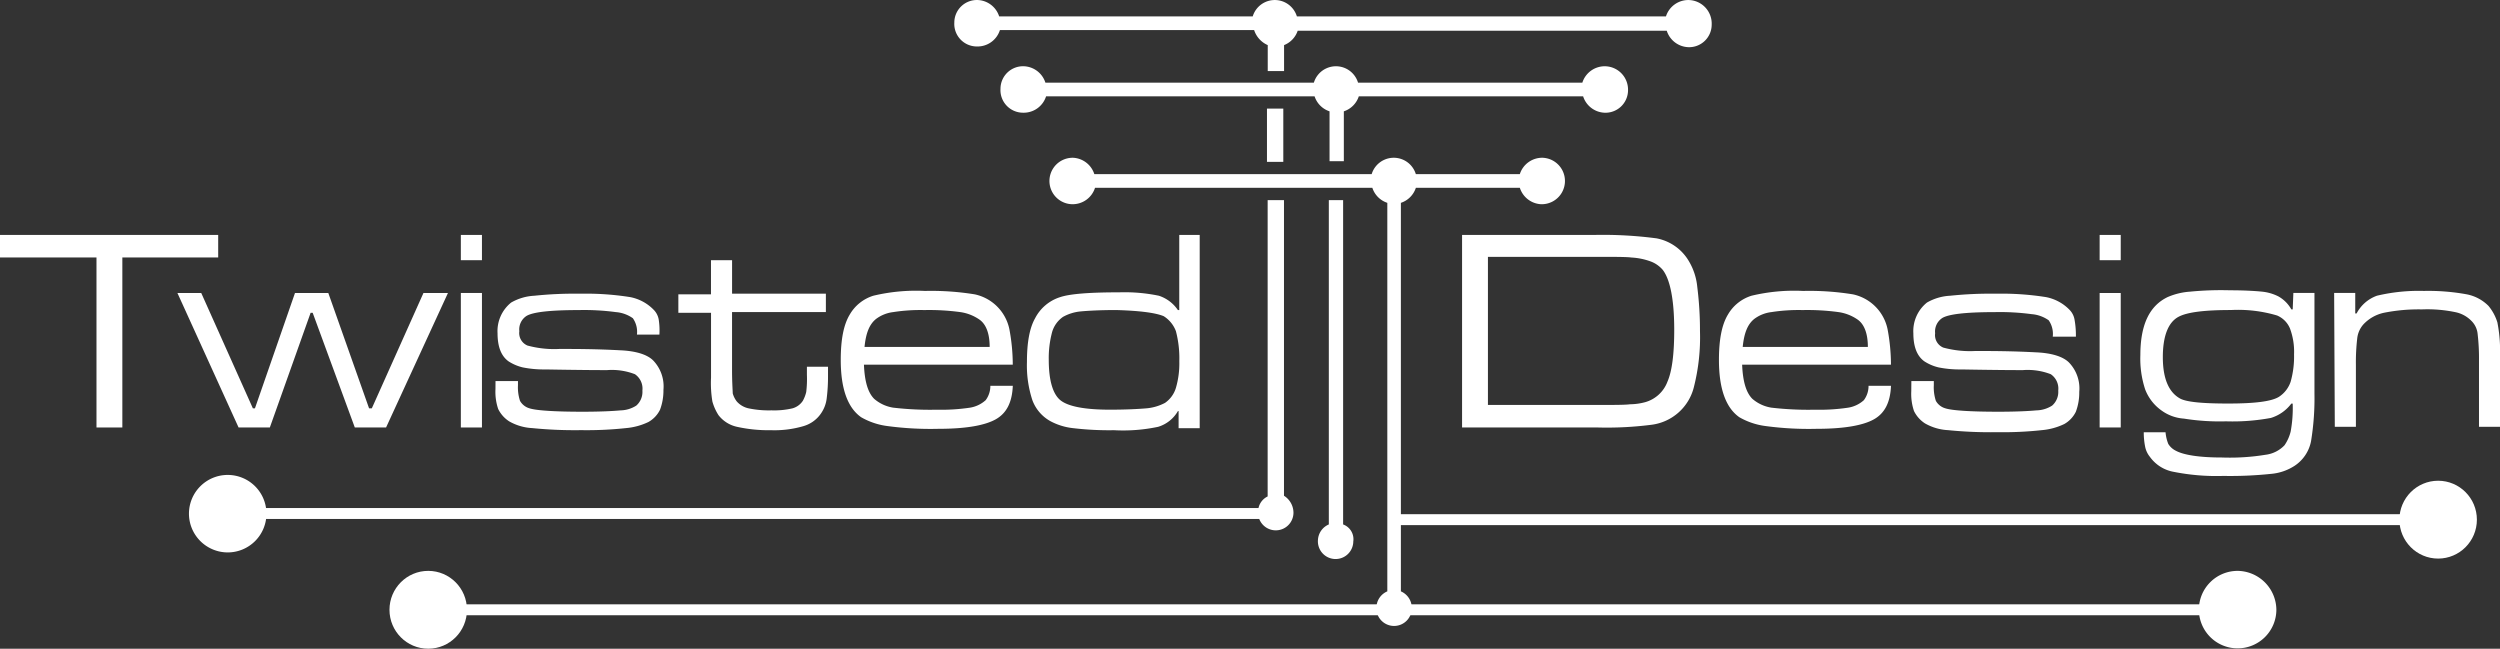 <svg id="logo-white" xmlns="http://www.w3.org/2000/svg" width="367.351" height="95.322" viewBox="0 0 367.351 95.322">
  <rect x="0" y="0" width="367.351" height="95.322" fill="#333333" stroke="none"/>
  <g id="Group_668" data-name="Group 668">
    <g id="Group_659" data-name="Group 659" transform="translate(0 34.521)">
      <path id="Path_661" data-name="Path 661" d="M0,34.4H32.061v3.311H17.978V62.694h-3.8V37.711H0Z" transform="translate(0 -34.4)" fill="#fff"/>
      <g id="Group_658" data-name="Group 658" transform="translate(26.068)">
        <path id="Path_662" data-name="Path 662" d="M26.1,42.9h3.5l7.591,16.956h.3L43.379,42.9h4.894l5.993,16.956h.4L62.256,42.9h3.6L56.762,62.665H52.168L45.976,45.81h-.3L39.683,62.665H35.089Z" transform="translate(-26.1 -34.372)" fill="#fff"/>
        <path id="Path_663" data-name="Path 663" d="M67.8,34.4h3.1v3.712H67.8Zm0,8.528h3.1V62.694H67.8Z" transform="translate(-26.151 -34.4)" fill="#fff"/>
        <path id="Path_664" data-name="Path 664" d="M72.9,55.842h3.3v.6a6.382,6.382,0,0,0,.3,2.308,2.326,2.326,0,0,0,1.4,1.1c.9.3,3.5.5,7.79.5,2.7,0,4.494-.1,5.593-.2a4.451,4.451,0,0,0,2.3-.7,2.671,2.671,0,0,0,.9-2.207,2.559,2.559,0,0,0-1.1-2.408,9.386,9.386,0,0,0-4.095-.6c-.6,0-3.6,0-8.989-.1a15.749,15.749,0,0,1-3.4-.3,6.643,6.643,0,0,1-2.1-.9c-1.1-.8-1.6-2.207-1.6-4.114a5.382,5.382,0,0,1,2-4.515,7.591,7.591,0,0,1,3.4-1,57.392,57.392,0,0,1,6.792-.3,41.535,41.535,0,0,1,7.291.5,6.53,6.53,0,0,1,3.5,1.906,2.68,2.68,0,0,1,.7,1.4,10.535,10.535,0,0,1,.1,2.207h-3.3a3.5,3.5,0,0,0-.6-2.408,5.007,5.007,0,0,0-2.5-.9,35.476,35.476,0,0,0-5.393-.3q-6.442,0-7.79.9a2.364,2.364,0,0,0-1,2.207,1.987,1.987,0,0,0,1.2,2.107,14.967,14.967,0,0,0,4.694.5c2.3,0,5.294,0,8.989.2,2.2.1,3.9.6,4.794,1.5a5.5,5.5,0,0,1,1.5,4.314,8.006,8.006,0,0,1-.5,2.91,4.166,4.166,0,0,1-1.7,1.806,9.462,9.462,0,0,1-3.3.9,53.616,53.616,0,0,1-6.592.3,62.88,62.88,0,0,1-7.191-.3,7.591,7.591,0,0,1-3.4-1,4.561,4.561,0,0,1-1.6-1.806,7.839,7.839,0,0,1-.4-2.91Z" transform="translate(-26.157 -34.371)" fill="#fff"/>
        <path id="Path_665" data-name="Path 665" d="M104.594,38.1h3.1v4.916h13.783v2.709H107.69v8.528c0,1.906.1,3.01.1,3.411a3.4,3.4,0,0,0,.6,1.2,3.223,3.223,0,0,0,1.7,1,14.53,14.53,0,0,0,3.4.3,11.8,11.8,0,0,0,3.1-.3,2.694,2.694,0,0,0,1.5-1.1,5.054,5.054,0,0,0,.5-1.3,15.756,15.756,0,0,0,.1-2.508v-1.2h3.1v1.3a25.767,25.767,0,0,1-.2,3.411,4.88,4.88,0,0,1-.8,2.107,4.692,4.692,0,0,1-2.6,1.906,15.092,15.092,0,0,1-4.794.6,21.283,21.283,0,0,1-4.994-.5,4.686,4.686,0,0,1-2.7-1.706,7.258,7.258,0,0,1-.9-2.007,16.4,16.4,0,0,1-.2-3.512V45.826H99.8V43.117h4.794S104.594,38.1,104.594,38.1Z" transform="translate(-26.19 -34.388)" fill="#fff"/>
        <path id="Path_666" data-name="Path 666" d="M145.673,56.546h3.3c-.1,2.408-.9,4.013-2.5,4.916s-4.395,1.4-8.39,1.4a47.451,47.451,0,0,1-7.491-.4,10.385,10.385,0,0,1-3.9-1.3q-3-2.107-3-8.428c0-2.91.4-5.117,1.3-6.622a6.085,6.085,0,0,1,3.5-2.809,26.973,26.973,0,0,1,7.591-.7,39.912,39.912,0,0,1,7.291.5,6.6,6.6,0,0,1,5.094,5.117,28.431,28.431,0,0,1,.5,5.217H127.1c.1,2.508.6,4.114,1.5,5.017a5.61,5.61,0,0,0,2.8,1.3,46.851,46.851,0,0,0,6.392.3,28.357,28.357,0,0,0,4.894-.3,4.494,4.494,0,0,0,2.3-1.1A3.469,3.469,0,0,0,145.673,56.546Zm-.1-5.719c0-1.906-.5-3.311-1.5-4.013a6.541,6.541,0,0,0-2.8-1.1,33.987,33.987,0,0,0-5.294-.3,25.982,25.982,0,0,0-4.594.3,5.225,5.225,0,0,0-2.5,1c-1,.8-1.5,2.107-1.7,4.114Z" transform="translate(-26.219 -34.373)" fill="#fff"/>
        <path id="Path_667" data-name="Path 667" d="M176.469,34.4V62.794h-3.1V60.286h-.1a5.043,5.043,0,0,1-2.9,2.308,24.792,24.792,0,0,1-6.492.5,45.1,45.1,0,0,1-5.993-.3,9.147,9.147,0,0,1-3.3-1,5.846,5.846,0,0,1-2.7-3.11,16.347,16.347,0,0,1-.8-5.619c0-2.91.4-5.017,1.2-6.421a6.246,6.246,0,0,1,3.7-3.11c1.5-.5,4.495-.7,8.689-.7a24.783,24.783,0,0,1,5.793.5,5.377,5.377,0,0,1,2.8,2.107h.2V34.4ZM164.184,45.437c-2.3,0-4.1.1-5.194.2a6.617,6.617,0,0,0-2.6.8,4.114,4.114,0,0,0-1.6,2.207,14.838,14.838,0,0,0-.5,4.114c0,3.01.6,5.017,1.7,5.92s3.5,1.4,7.291,1.4c2.4,0,4.195-.1,5.393-.2a7.2,7.2,0,0,0,2.7-.8,4.114,4.114,0,0,0,1.6-2.207,12.813,12.813,0,0,0,.5-3.913,15.685,15.685,0,0,0-.5-4.415,4.424,4.424,0,0,0-1.8-2.207C169.977,45.838,167.68,45.537,164.184,45.437Z" transform="translate(-26.253 -34.4)" fill="#fff"/>
      </g>
    </g>
    <g id="Group_660" data-name="Group 660" transform="translate(214.837 34.521)">
      <path id="Path_668" data-name="Path 668" d="M215.1,62.694V34.4h19.476a60.5,60.5,0,0,1,9.089.5,7.019,7.019,0,0,1,4.794,3.411,9.016,9.016,0,0,1,1.2,3.712,51.21,51.21,0,0,1,.4,6.522,29.715,29.715,0,0,1-.9,8.227,7.365,7.365,0,0,1-6.192,5.518,51.315,51.315,0,0,1-8.09.4Zm3.7-3.311h15.881c2.7,0,4.395,0,5.094-.1a8.869,8.869,0,0,0,2.2-.3,4.913,4.913,0,0,0,3.3-3.01c.7-1.605,1-4.214,1-7.625,0-4.415-.6-7.425-1.7-8.829a4.34,4.34,0,0,0-1.7-1.2,9.718,9.718,0,0,0-2.9-.6c-.7-.1-2.5-.1-5.393-.1H218.9V59.383Z" transform="translate(-215.1 -34.4)" fill="#fff"/>
      <path id="Path_669" data-name="Path 669" d="M274.873,56.546h3.3c-.1,2.408-.9,4.013-2.5,4.916s-4.395,1.4-8.39,1.4a47.451,47.451,0,0,1-7.491-.4,10.384,10.384,0,0,1-3.9-1.3q-3-2.107-3-8.428c0-2.91.4-5.117,1.3-6.622a6.086,6.086,0,0,1,3.5-2.809,26.973,26.973,0,0,1,7.591-.7,39.911,39.911,0,0,1,7.291.5,6.6,6.6,0,0,1,5.094,5.117,28.435,28.435,0,0,1,.5,5.217H256.3c.1,2.508.6,4.114,1.5,5.017a5.61,5.61,0,0,0,2.8,1.3,46.851,46.851,0,0,0,6.392.3,28.358,28.358,0,0,0,4.894-.3,4.494,4.494,0,0,0,2.3-1.1A3.47,3.47,0,0,0,274.873,56.546Zm-.1-5.719c0-1.906-.5-3.311-1.5-4.013a6.541,6.541,0,0,0-2.8-1.1,33.988,33.988,0,0,0-5.294-.3,25.982,25.982,0,0,0-4.594.3,5.225,5.225,0,0,0-2.5,1c-1,.8-1.5,2.107-1.7,4.114Z" transform="translate(-215.146 -34.373)" fill="#fff"/>
      <path id="Path_670" data-name="Path 670" d="M281.2,55.842h3.3v.6a6.383,6.383,0,0,0,.3,2.308,2.327,2.327,0,0,0,1.4,1.1c.9.3,3.5.5,7.79.5,2.7,0,4.494-.1,5.593-.2a4.452,4.452,0,0,0,2.3-.7,2.671,2.671,0,0,0,.9-2.207,2.559,2.559,0,0,0-1.1-2.408,9.387,9.387,0,0,0-4.1-.6c-.6,0-3.6,0-8.989-.1a15.749,15.749,0,0,1-3.4-.3,6.643,6.643,0,0,1-2.1-.9c-1.1-.8-1.6-2.207-1.6-4.114a5.382,5.382,0,0,1,2-4.515,7.591,7.591,0,0,1,3.4-1,57.392,57.392,0,0,1,6.792-.3,41.536,41.536,0,0,1,7.291.5,6.53,6.53,0,0,1,3.5,1.906,2.68,2.68,0,0,1,.7,1.4,13.043,13.043,0,0,1,.2,2.508h-3.4a3.5,3.5,0,0,0-.6-2.408,5.007,5.007,0,0,0-2.5-.9,35.475,35.475,0,0,0-5.393-.3q-6.442,0-7.79.9a2.364,2.364,0,0,0-1,2.207,1.987,1.987,0,0,0,1.2,2.107,14.967,14.967,0,0,0,4.694.5c2.3,0,5.294,0,8.989.2,2.2.1,3.9.6,4.794,1.5a5.5,5.5,0,0,1,1.5,4.314,8.006,8.006,0,0,1-.5,2.91,4.166,4.166,0,0,1-1.7,1.806,9.462,9.462,0,0,1-3.3.9,53.615,53.615,0,0,1-6.592.3,62.88,62.88,0,0,1-7.191-.3,7.591,7.591,0,0,1-3.4-1,4.561,4.561,0,0,1-1.6-1.806,7.839,7.839,0,0,1-.4-2.91Z" transform="translate(-215.181 -34.371)" fill="#fff"/>
      <path id="Path_671" data-name="Path 671" d="M308.9,34.4H312v3.712h-3.1Zm0,8.528H312V62.694h-3.1Z" transform="translate(-215.215 -34.4)" fill="#fff"/>
      <path id="Path_672" data-name="Path 672" d="M337.372,42.9h3.1V57.65a38.987,38.987,0,0,1-.5,7.023,5.6,5.6,0,0,1-2.4,3.612,7.535,7.535,0,0,1-3.5,1.2,57.784,57.784,0,0,1-6.991.3,32.208,32.208,0,0,1-7.291-.6,5.483,5.483,0,0,1-3.5-2.207,3.419,3.419,0,0,1-.7-1.5,10.694,10.694,0,0,1-.2-2.107h3.2a6.117,6.117,0,0,0,.4,1.706,2.709,2.709,0,0,0,1.1,1c1.1.6,3.3,1,6.792,1a32.4,32.4,0,0,0,6.392-.4,4.616,4.616,0,0,0,2.8-1.4,6.138,6.138,0,0,0,.9-2.007,18.919,18.919,0,0,0,.3-4.114h-.2a5.921,5.921,0,0,1-3,2.107,30.736,30.736,0,0,1-6.592.5,33.355,33.355,0,0,1-6.192-.4,6.321,6.321,0,0,1-3.3-1.2,6.728,6.728,0,0,1-2.4-3.11,14.445,14.445,0,0,1-.7-5.017c0-4.415,1.3-7.224,4-8.528a9.937,9.937,0,0,1,3.3-.8,46.962,46.962,0,0,1,5.893-.2c2.1,0,3.7.1,4.694.2a6.813,6.813,0,0,1,2.4.7,4.959,4.959,0,0,1,1.9,1.906h.2Zm-9.189,2.508c-3.8,0-6.392.3-7.691,1-1.5.8-2.3,2.809-2.3,5.92,0,3.211.9,5.217,2.6,6.12,1,.5,3.4.7,6.991.7,3.9,0,6.392-.3,7.491-1a4.263,4.263,0,0,0,1.7-2.207,13.557,13.557,0,0,0,.5-4.013,9.806,9.806,0,0,0-.6-3.813,3.54,3.54,0,0,0-1.9-1.906A20.067,20.067,0,0,0,328.184,45.41Z" transform="translate(-215.222 -34.373)" fill="#fff"/>
      <path id="Path_673" data-name="Path 673" d="M343.4,42.9h3.1v3.01h.2a5.453,5.453,0,0,1,3-2.609,26.638,26.638,0,0,1,6.892-.7,31.526,31.526,0,0,1,6.292.5,6.151,6.151,0,0,1,3.2,1.706,7.016,7.016,0,0,1,1.3,2.408,21.39,21.39,0,0,1,.4,4.214V62.566h-3.1V52.734a30.711,30.711,0,0,0-.2-3.813,3.112,3.112,0,0,0-.9-1.906,4.563,4.563,0,0,0-2.4-1.3,20.146,20.146,0,0,0-4.894-.4,25.956,25.956,0,0,0-5.593.5,5.791,5.791,0,0,0-3,1.706,3.691,3.691,0,0,0-.9,2.007,30.111,30.111,0,0,0-.2,3.913v9.13h-3.1L343.4,42.9Z" transform="translate(-215.257 -34.373)" fill="#fff"/>
    </g>
    <g id="Group_667" data-name="Group 667" transform="translate(27.766 69.735)">
      <g id="Group_663" data-name="Group 663" transform="translate(29.464 14.149)">
        <g id="Group_661" data-name="Group 661" transform="translate(148.16 0)">
          <rect id="Rectangle_284" data-name="Rectangle 284" width="123.308" height="1.605" transform="translate(0 4.916)" fill="#fff"/>
          <path id="Path_675" data-name="Path 675" d="M334.886,89.319a5.693,5.693,0,1,1-5.693-5.719A5.769,5.769,0,0,1,334.886,89.319Z" transform="translate(-205.785 -83.6)" fill="#fff"/>
        </g>
        <g id="Group_662" data-name="Group 662">
          <rect id="Rectangle_285" data-name="Rectangle 285" width="141.389" height="1.605" transform="translate(5.693 4.916)" fill="#fff"/>
          <ellipse id="Ellipse_36" data-name="Ellipse 36" cx="5.693" cy="5.719" rx="5.693" ry="5.719" fill="#fff"/>
        </g>
      </g>
      <g id="Group_666" data-name="Group 666" transform="translate(0 0)">
        <g id="Group_664" data-name="Group 664" transform="translate(177.245 0.905)">
          <rect id="Rectangle_286" data-name="Rectangle 286" width="154.949" height="1.605" transform="translate(0 4.916)" fill="#fff"/>
          <ellipse id="Ellipse_37" data-name="Ellipse 37" cx="5.693" cy="5.719" rx="5.693" ry="5.719" transform="translate(147.558)" fill="#fff"/>
        </g>
        <g id="Group_665" data-name="Group 665">
          <rect id="Rectangle_287" data-name="Rectangle 287" width="155.853" height="1.605" transform="translate(3.895 4.916)" fill="#fff"/>
          <path id="Path_676" data-name="Path 676" d="M27.8,76.119a5.693,5.693,0,1,1,5.693,5.719A5.7,5.7,0,0,1,27.8,76.119Z" transform="translate(-27.8 -70.4)" fill="#fff"/>
        </g>
      </g>
    </g>
    <path id="Path_677" data-name="Path 677" d="M197.53,77.055V29.4h-2.1V77.055a2.631,2.631,0,0,0-1.6,2.308,2.6,2.6,0,1,0,5.194.2A2.309,2.309,0,0,0,197.53,77.055Zm29.364-53.878a3.45,3.45,0,0,0-3.4,2.408H208.217a3.391,3.391,0,0,0-6.492,0h-40.75a3.459,3.459,0,0,0-3.1-2.408,3.413,3.413,0,0,0-.2,6.823,3.45,3.45,0,0,0,3.4-2.408h40.75a3.449,3.449,0,0,0,2.2,2.207V86.888a2.631,2.631,0,0,0-1.6,2.308,2.6,2.6,0,1,0,5.194.2,2.646,2.646,0,0,0-1.6-2.508V29.8a3.449,3.449,0,0,0,2.2-2.207H223.5a3.459,3.459,0,0,0,3.1,2.408,3.415,3.415,0,0,0,.3-6.823ZM188.841,72.841V29.4h-2.4V72.941a2.468,2.468,0,0,0-1.4,2.207,2.6,2.6,0,1,0,5.194.2A2.957,2.957,0,0,0,188.841,72.841Zm-2.5-56.888v7.826h2.4V15.953ZM248.368,0a3.45,3.45,0,0,0-3.4,2.408H190.738a3.391,3.391,0,0,0-6.492,0H146.992A3.459,3.459,0,0,0,143.9,0a3.316,3.316,0,0,0-3.5,3.311,3.318,3.318,0,0,0,3.3,3.512,3.45,3.45,0,0,0,3.4-2.408h37.354a3.641,3.641,0,0,0,2,2.207v3.813h2.4V6.622a3.453,3.453,0,0,0,2-2.107h54.234a3.459,3.459,0,0,0,3.1,2.408,3.316,3.316,0,0,0,3.5-3.311A3.465,3.465,0,0,0,248.368,0ZM236.083,9.732a3.45,3.45,0,0,0-3.4,2.408h-32.96a3.391,3.391,0,0,0-6.492,0H153.784a3.459,3.459,0,0,0-3.1-2.408,3.316,3.316,0,0,0-3.5,3.311,3.318,3.318,0,0,0,3.3,3.512,3.45,3.45,0,0,0,3.4-2.408h39.452a3.449,3.449,0,0,0,2.2,2.207v7.324h2.1V16.354a3.449,3.449,0,0,0,2.2-2.207h32.96a3.459,3.459,0,0,0,3.1,2.408,3.316,3.316,0,0,0,3.5-3.311A3.438,3.438,0,0,0,236.083,9.732Z" transform="translate(-0.172 0.006)" fill="#fff"/>
  </g>
</svg>

